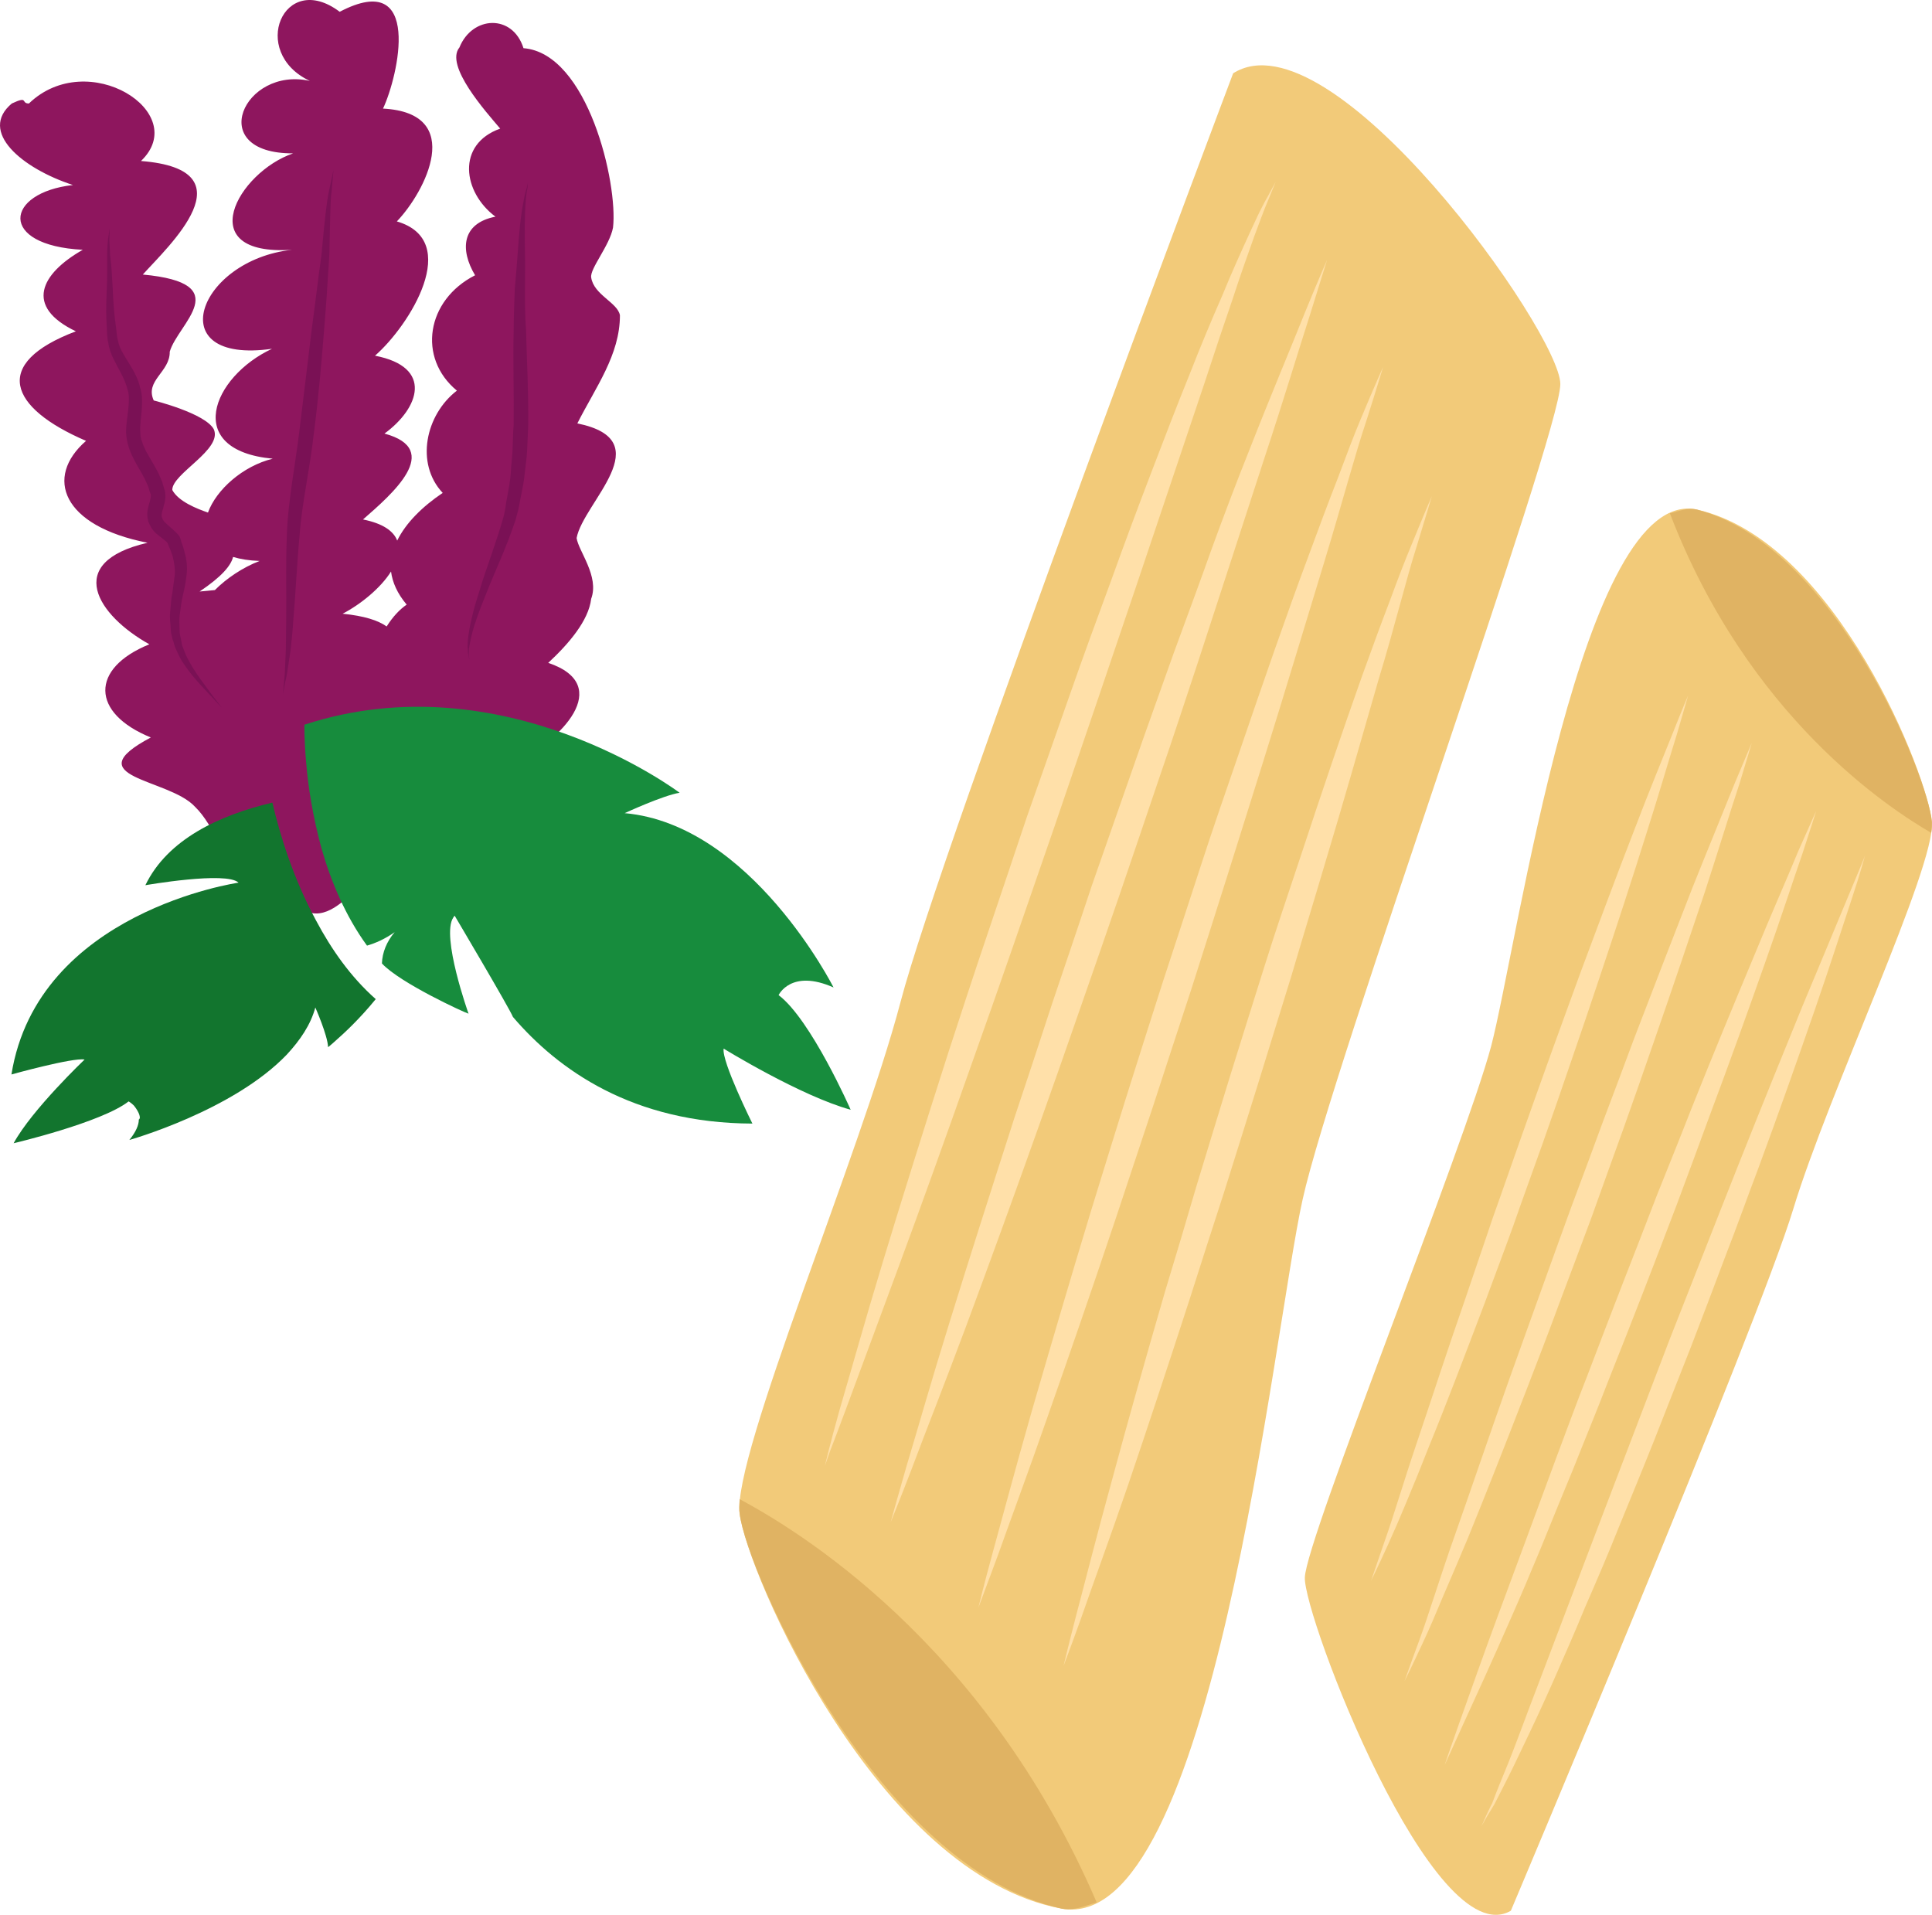 <?xml version="1.0" encoding="UTF-8" standalone="no"?>
<svg
   xmlns:dc="http://purl.org/dc/elements/1.1/"
   xmlns:cc="http://creativecommons.org/ns#"
   xmlns:rdf="http://www.w3.org/1999/02/22-rdf-syntax-ns#"
   xmlns:svg="http://www.w3.org/2000/svg"
   xmlns="http://www.w3.org/2000/svg"
   id="svg46"
   viewBox="0 0 5308.653 5261.536"
   style="clip-rule:evenodd;fill-rule:evenodd;image-rendering:optimizeQuality;shape-rendering:geometricPrecision;text-rendering:geometricPrecision"
   version="1.1"
   height="52.615mm"
   width="53.087mm"
   xml:space="preserve">
 <defs
   id="defs4">
  <style
   id="style2"
   type="text/css">
   <![CDATA[
    .fil4 {fill:#12752E;fill-rule:nonzero}
    .fil5 {fill:#178C3D;fill-rule:nonzero}
    .fil6 {fill:#7A1155;fill-rule:nonzero}
    .fil3 {fill:#8E165E;fill-rule:nonzero}
    .fil1 {fill:#E0B363;fill-rule:nonzero}
    .fil0 {fill:#F2CA79;fill-rule:nonzero}
    .fil2 {fill:#FFE0A9;fill-rule:nonzero}
   ]]>
  </style>
 </defs>
 <g
   transform="translate(-7814.596,-11998.625)"
   id="Vrstva_x0020_1">
  <path
   style="fill:#f2ca79;fill-rule:nonzero"
   id="path7"
   d="m 11966,17249 c 0,0 679,-1608 776,-1928 97,-320 391,-940 381,-1064 -11,-124 -261,-771 -645,-858 -316,-71 -494,1199 -566,1474 -73,274 -508,1352 -512,1460 -4,107 353,1039 566,916 z"
   class="fil0" />
  <path
   style="fill:#e0b363;fill-rule:nonzero"
   id="path9"
   d="m 13121,14287 c 2,-12 2,-22 2,-30 -11,-124 -264,-758 -645,-858 -27,-7 -51,5 -75,10 215,561 606,813 718,878 z"
   class="fil1" />
  <path
   style="fill:#ffe0a9;fill-rule:nonzero"
   id="path11"
   d="m 12939,14350 c 0,0 -11,43 -36,118 -25,75 -59,182 -103,309 -44,127 -96,275 -154,432 -30,79 -59,161 -91,243 -31,83 -63,167 -95,250 -33,84 -66,167 -98,249 -33,83 -66,163 -98,241 -31,78 -63,152 -94,223 -29,71 -59,138 -86,200 -27,61 -53,117 -77,167 -23,49 -44,92 -62,127 -9,18 -17,33 -24,47 -8,13 -14,24 -20,33 -10,18 -16,28 -16,28 0,0 5,-10 13,-29 5,-10 10,-22 17,-35 5,-14 12,-31 19,-49 15,-36 33,-80 52,-131 19,-51 41,-109 65,-172 48,-126 103,-272 163,-429 60,-157 124,-325 188,-492 66,-167 131,-334 193,-490 62,-156 121,-301 172,-426 52,-124 95,-228 125,-300 15,-36 27,-64 35,-84 8,-19 12,-30 12,-30 z"
   class="fil2" />
  <path
   style="fill:#ffe0a9;fill-rule:nonzero"
   id="path13"
   d="m 12805,14227 c 0,0 -13,42 -37,115 -25,72 -59,177 -103,301 -44,125 -96,270 -154,425 -28,77 -58,157 -88,238 -31,81 -62,163 -94,245 -32,82 -64,164 -96,244 -31,81 -64,160 -94,236 -32,77 -62,151 -90,220 -29,70 -57,136 -84,197 -53,121 -99,221 -131,291 -32,70 -50,110 -50,110 0,0 14,-42 40,-115 26,-72 62,-176 108,-300 46,-123 99,-268 156,-422 29,-77 58,-157 90,-238 31,-81 62,-163 94,-245 32,-82 64,-164 95,-245 32,-80 64,-159 94,-236 61,-153 120,-295 171,-417 50,-122 95,-223 124,-294 31,-70 49,-110 49,-110 z"
   class="fil2" />
  <path
   style="fill:#ffe0a9;fill-rule:nonzero"
   id="path15"
   d="m 12628,14040 c 0,0 -12,41 -34,113 -24,72 -55,174 -95,297 -41,122 -89,265 -142,417 -26,76 -54,155 -82,234 -29,80 -58,161 -87,242 -30,80 -60,161 -90,240 -29,79 -59,157 -88,232 -58,150 -113,290 -162,410 -25,59 -48,114 -69,162 -20,48 -38,90 -54,124 -32,69 -51,107 -51,107 0,0 14,-41 40,-111 26,-70 57,-174 100,-295 43,-122 91,-264 145,-416 27,-75 55,-154 84,-234 28,-79 58,-160 87,-241 30,-80 60,-161 89,-240 30,-79 59,-157 87,-232 58,-151 112,-291 159,-411 48,-120 89,-219 117,-289 29,-69 46,-109 46,-109 z"
   class="fil2" />
  <path
   style="fill:#ffe0a9;fill-rule:nonzero"
   id="path17"
   d="m 12453,13910 c 0,0 -11,39 -31,107 -21,67 -49,164 -86,280 -36,115 -80,250 -128,393 -24,72 -49,146 -75,221 -26,76 -52,152 -79,228 -27,76 -55,152 -81,227 -27,75 -55,148 -81,219 -54,142 -104,274 -150,386 -22,56 -43,108 -62,153 -19,46 -36,85 -51,118 -29,64 -47,100 -47,100 0,0 13,-38 36,-105 24,-66 52,-163 91,-278 39,-115 82,-249 132,-392 24,-72 50,-146 75,-221 27,-75 53,-151 80,-227 27,-76 54,-152 81,-227 27,-75 54,-148 80,-220 53,-142 102,-274 146,-387 43,-113 82,-207 108,-272 26,-66 42,-103 42,-103 z"
   class="fil2" />
  <path
   style="fill:#f2ca79;fill-rule:nonzero"
   id="path19"
   d="m 11203,12200 c 0,0 -804,2130 -914,2552 -111,421 -462,1245 -442,1406 20,161 378,991 884,1085 415,77 582,-1587 663,-1949 80,-362 708,-2100 708,-2240 0,-141 -628,-1025 -899,-854 z"
   class="fil0" />
  <path
   style="fill:#e0b363;fill-rule:nonzero"
   id="path21"
   d="m 9847,16118 c -1,16 -2,29 0,40 20,161 381,974 884,1085 35,7 66,-8 97,-17 -310,-720 -832,-1028 -981,-1108 z"
   class="fil1" />
  <path
   style="fill:#ffe0a9;fill-rule:nonzero"
   id="path23"
   d="m 10081,16027 c 0,0 13,-56 41,-156 29,-98 68,-239 119,-407 51,-168 112,-363 179,-572 34,-104 69,-212 106,-321 37,-109 74,-220 111,-330 39,-111 78,-221 116,-330 38,-109 77,-215 115,-318 37,-103 74,-202 110,-296 36,-94 70,-183 103,-264 32,-82 63,-156 92,-222 27,-66 53,-123 74,-169 11,-23 20,-44 29,-62 9,-18 17,-33 24,-45 13,-24 20,-37 20,-37 0,0 -6,14 -16,39 -5,13 -12,28 -19,47 -7,18 -15,40 -24,64 -17,48 -38,106 -60,174 -23,67 -49,144 -76,227 -56,166 -121,360 -191,568 -70,207 -145,428 -221,650 -76,220 -152,441 -226,648 -73,207 -142,399 -203,564 -61,164 -111,301 -147,397 -18,48 -32,86 -42,111 -9,26 -14,40 -14,40 z"
   class="fil2" />
  <path
   style="fill:#ffe0a9;fill-rule:nonzero"
   id="path25"
   d="m 10262,16181 c 0,0 15,-55 43,-152 29,-96 68,-234 119,-398 51,-165 112,-356 178,-561 34,-102 69,-207 104,-315 36,-107 73,-215 109,-324 38,-108 76,-217 113,-323 37,-107 75,-211 111,-313 37,-101 73,-198 106,-291 34,-93 67,-180 99,-260 63,-161 119,-293 156,-386 38,-93 61,-145 61,-145 0,0 -17,55 -47,151 -31,96 -72,233 -126,396 -53,163 -115,354 -182,559 -34,102 -68,207 -105,314 -36,107 -73,215 -110,324 -37,108 -75,217 -112,323 -37,107 -74,212 -110,313 -72,203 -141,391 -201,553 -60,161 -113,294 -148,388 -36,94 -58,147 -58,147 z"
   class="fil2" />
  <path
   style="fill:#ffe0a9;fill-rule:nonzero"
   id="path27"
   d="m 10503,16416 c 0,0 13,-55 39,-150 26,-94 62,-230 108,-391 47,-162 102,-350 163,-551 31,-101 63,-204 96,-310 33,-105 67,-212 101,-318 35,-107 70,-213 104,-318 34,-105 70,-208 104,-307 68,-199 132,-384 191,-542 29,-79 56,-151 81,-215 24,-64 45,-120 64,-165 38,-91 61,-142 61,-142 0,0 -16,54 -46,148 -31,92 -67,228 -116,389 -49,160 -105,348 -168,549 -31,100 -64,203 -97,309 -33,105 -67,211 -101,318 -35,107 -70,213 -104,318 -35,105 -69,208 -102,307 -67,200 -131,385 -187,544 -55,158 -104,289 -137,382 -34,92 -54,145 -54,145 z"
   class="fil2" />
  <path
   style="fill:#ffe0a9;fill-rule:nonzero"
   id="path29"
   d="m 10737,16576 c 0,0 12,-51 35,-140 24,-90 56,-218 98,-370 41,-152 91,-330 146,-519 29,-95 58,-193 87,-292 30,-99 61,-200 92,-301 31,-100 63,-201 94,-300 31,-99 64,-195 95,-289 62,-188 121,-362 174,-511 27,-75 52,-143 75,-203 22,-60 42,-112 60,-155 35,-86 56,-134 56,-134 0,0 -15,51 -42,139 -28,87 -59,216 -105,367 -44,152 -94,329 -151,518 -28,95 -58,192 -87,291 -31,100 -62,200 -93,301 -31,100 -63,201 -94,300 -32,98 -63,195 -93,289 -61,188 -119,363 -170,513 -51,149 -97,273 -127,360 -31,87 -50,136 -50,136 z"
   class="fil2" />
 </g>
 <g
   transform="translate(-7814.596,-11998.625)"
   id="Vrstva_x0020_1_0">
  <path
   style="fill:#8e165e;fill-rule:nonzero"
   id="path33"
   d="m 8877,13720 c -24,-17 -62,-29 -121,-35 50,-26 105,-71 133,-116 4,30 17,60 43,91 -19,13 -38,33 -55,60 z m -422,-191 c 20,6 44,10 73,11 -47,18 -91,48 -123,80 -13,1 -27,3 -42,4 61,-41 86,-71 92,-95 z m 946,-367 c 50,-99 117,-188 117,-297 -6,-35 -72,-56 -79,-104 -4,-24 51,-88 60,-137 14,-121 -69,-479 -246,-493 -30,-95 -141,-89 -176,-2 -41,50 73,177 112,223 -121,43 -103,175 -13,242 -93,18 -98,91 -56,161 -134,68 -159,227 -50,317 -86,66 -115,200 -39,281 -55,37 -101,82 -125,131 -10,-26 -39,-47 -94,-58 79,-69 222,-192 59,-236 96,-70 135,-183 -26,-214 95,-83 241,-316 60,-369 77,-80 191,-298 -38,-310 42,-89 110,-386 -119,-266 -154,-116 -250,111 -82,190 -181,-41 -291,200 -46,199 -152,52 -281,283 -3,265 -259,28 -364,316 -55,272 -165,77 -245,279 2,302 -82,20 -155,85 -178,148 -29,-10 -81,-30 -98,-62 -1,-45 139,-111 114,-167 -24,-44 -165,-79 -165,-79 -25,-55 45,-78 44,-134 22,-77 185,-188 -74,-212 69,-77 300,-288 -5,-312 139,-133 -146,-314 -308,-158 -23,0 0,-22 -47,0 -92,77 27,178 168,224 -187,21 -207,166 27,178 -116,66 -161,156 -19,224 -233,88 -184,210 28,301 -115,100 -66,234 169,280 -233,54 -137,200 5,279 -163,66 -161,189 4,256 -209,111 49,112 121,190 28,27 48,65 69,104 40,36 74,71 103,106 -3,4 -7,9 -9,14 5,-3 10,-5 15,-8 1,1 3,3 4,5 31,8 67,15 94,23 5,17 9,28 8,28 101,96 231,-157 267,-182 0,-2 0,-3 1,-5 126,-25 225,-31 225,-31 -30,22 -44,42 -49,59 110,-53 322,-171 155,-237 119,-55 272,-209 88,-271 56,-52 111,-116 118,-176 23,-62 -35,-131 -40,-167 18,-98 232,-268 2,-315 z"
   class="fil3" />
  <path
   style="fill:#12752e;fill-rule:nonzero"
   id="path35"
   d="m 8683,14528 c -63,-116 -100,-238 -120,-324 -147,35 -288,101 -349,227 0,0 223,-39 256,-7 0,0 -552,79 -624,527 0,0 169,-47 201,-41 0,0 -145,138 -195,230 0,0 242,-57 316,-115 0,0 7,4 14,11 0,0 0,0 0,0 8,9 23,33 14,39 0,15 -8,34 -26,56 0,0 285,-80 433,-235 36,-39 65,-81 78,-129 0,0 34,77 35,109 0,0 8,-6 21,-18 24,-21 66,-60 110,-114 -69,-61 -122,-137 -164,-216 z"
   class="fil4" />
  <path
   style="fill:#178c3d;fill-rule:nonzero"
   id="path37"
   d="m 9803,14880 c 0,0 211,130 349,168 0,0 -109,-248 -198,-315 0,0 34,-73 151,-21 0,0 -226,-448 -574,-479 0,0 106,-49 151,-56 0,0 -484,-366 -1031,-187 0,0 -1,41 5,106 5,63 18,146 42,234 26,91 66,186 125,267 24,-7 49,-18 76,-37 -22,26 -34,56 -35,86 50,54 229,136 238,138 0,0 -76,-213 -42,-264 1,-1 2,-4 4,-5 0,0 151,255 160,278 124,145 329,292 658,293 0,0 -85,-171 -79,-206 z"
   class="fil5" />
  <path
   style="fill:#7a1155;fill-rule:nonzero"
   id="path39"
   d="m 9265,12501 c 0,0 0,5 -1,14 -2,9 -4,22 -5,38 -3,34 -3,82 -2,143 1,30 0,63 0,99 0,35 0,72 3,112 2,79 7,167 6,260 -1,23 -2,47 -3,69 -1,23 -5,45 -7,67 -2,22 -7,43 -11,64 -2,10 -4,21 -6,31 -3,10 -5,20 -8,30 -26,78 -57,142 -79,198 -23,56 -39,102 -45,134 -2,9 -3,16 -4,22 0,7 -1,12 0,17 1,8 1,13 1,13 0,0 -1,-5 -2,-13 -2,-5 -2,-10 -2,-17 -1,-7 0,-14 0,-23 3,-34 14,-82 33,-140 17,-58 44,-125 65,-200 3,-10 4,-19 6,-29 1,-10 3,-19 5,-30 3,-20 8,-41 9,-61 1,-22 4,-43 5,-66 1,-22 1,-44 3,-67 1,-91 -2,-179 0,-259 0,-39 2,-78 3,-113 3,-36 6,-68 8,-99 4,-60 9,-109 16,-142 3,-17 6,-30 9,-38 2,-9 3,-14 3,-14 z"
   class="fil6" />
  <path
   style="fill:#7a1155;fill-rule:nonzero"
   id="path41"
   d="m 8731,12465 c 0,0 -2,20 -5,57 -3,18 -3,41 -4,66 -1,27 -1,56 -2,89 0,32 -4,69 -6,107 -2,39 -6,80 -9,123 -7,87 -15,182 -28,282 -11,99 -33,193 -39,278 -8,85 -11,163 -17,229 -2,33 -5,63 -8,89 -4,26 -7,48 -10,66 -8,36 -11,56 -11,56 0,0 2,-20 5,-56 1,-19 2,-41 3,-67 0,-26 1,-56 1,-89 1,-65 -2,-143 2,-231 3,-88 22,-181 34,-280 12,-100 24,-194 34,-280 6,-43 11,-84 16,-123 4,-38 11,-73 13,-105 3,-33 6,-63 9,-89 3,-26 6,-48 10,-66 8,-36 12,-56 12,-56 z"
   class="fil6" />
  <path
   style="fill:#7a1155;fill-rule:nonzero"
   id="path43"
   d="m 8424,13943 c 0,0 -11,-11 -30,-32 -19,-21 -50,-50 -79,-95 -7,-11 -13,-25 -19,-38 -3,-8 -4,-15 -7,-22 -2,-8 -4,-15 -5,-23 0,-17 -4,-34 -2,-51 2,-17 2,-35 6,-53 2,-17 5,-35 7,-52 1,-17 -2,-33 -6,-50 -3,-8 -6,-18 -10,-26 -2,-4 -4,-11 -4,-10 -1,-2 -4,-5 -7,-7 -7,-6 -15,-12 -25,-20 -9,-8 -17,-21 -22,-35 0,0 1,0 1,1 -6,-19 -1,-34 2,-46 4,-12 6,-24 5,-27 l -1,-2 c -2,-5 -4,-12 -6,-19 -3,-6 -6,-14 -9,-20 -19,-38 -50,-76 -52,-129 0,-24 4,-45 6,-64 2,-19 3,-38 -1,-51 l -1,-2 v -1 c -7,-29 -23,-53 -38,-83 -7,-14 -13,-30 -15,-46 -4,-16 -3,-29 -4,-43 -4,-56 1,-105 1,-144 0,-20 0,-38 0,-53 0,-16 1,-30 2,-41 3,-21 5,-33 5,-33 0,0 0,12 -1,33 1,11 1,25 2,40 2,16 4,34 5,54 3,39 3,88 11,142 2,12 2,28 6,40 2,13 8,25 15,37 14,25 36,53 45,89 0,-1 -1,-1 -1,-2 9,24 7,46 6,67 -2,21 -5,41 -4,60 l 1,14 c 0,0 0,1 1,1 v 4 l 3,7 c 2,9 7,18 11,27 10,18 22,37 33,58 4,8 7,17 11,25 2,8 5,16 7,24 0,0 0,-1 0,-2 1,5 2,11 2,16 0,5 0,10 -1,14 -1,8 -4,14 -5,21 -4,11 -5,20 -4,23 v 1 c 2,6 5,12 11,17 6,6 14,12 22,20 5,4 9,8 14,14 3,3 4,9 5,11 l 2,7 c 4,10 7,20 9,29 6,21 8,43 5,63 -2,20 -6,38 -10,55 -4,17 -6,33 -8,49 -3,16 -1,31 -1,46 0,7 1,14 3,21 1,7 3,14 4,21 5,12 9,25 15,36 23,44 51,77 67,100 18,23 27,35 27,35 z"
   class="fil6" />
 </g>
</svg>